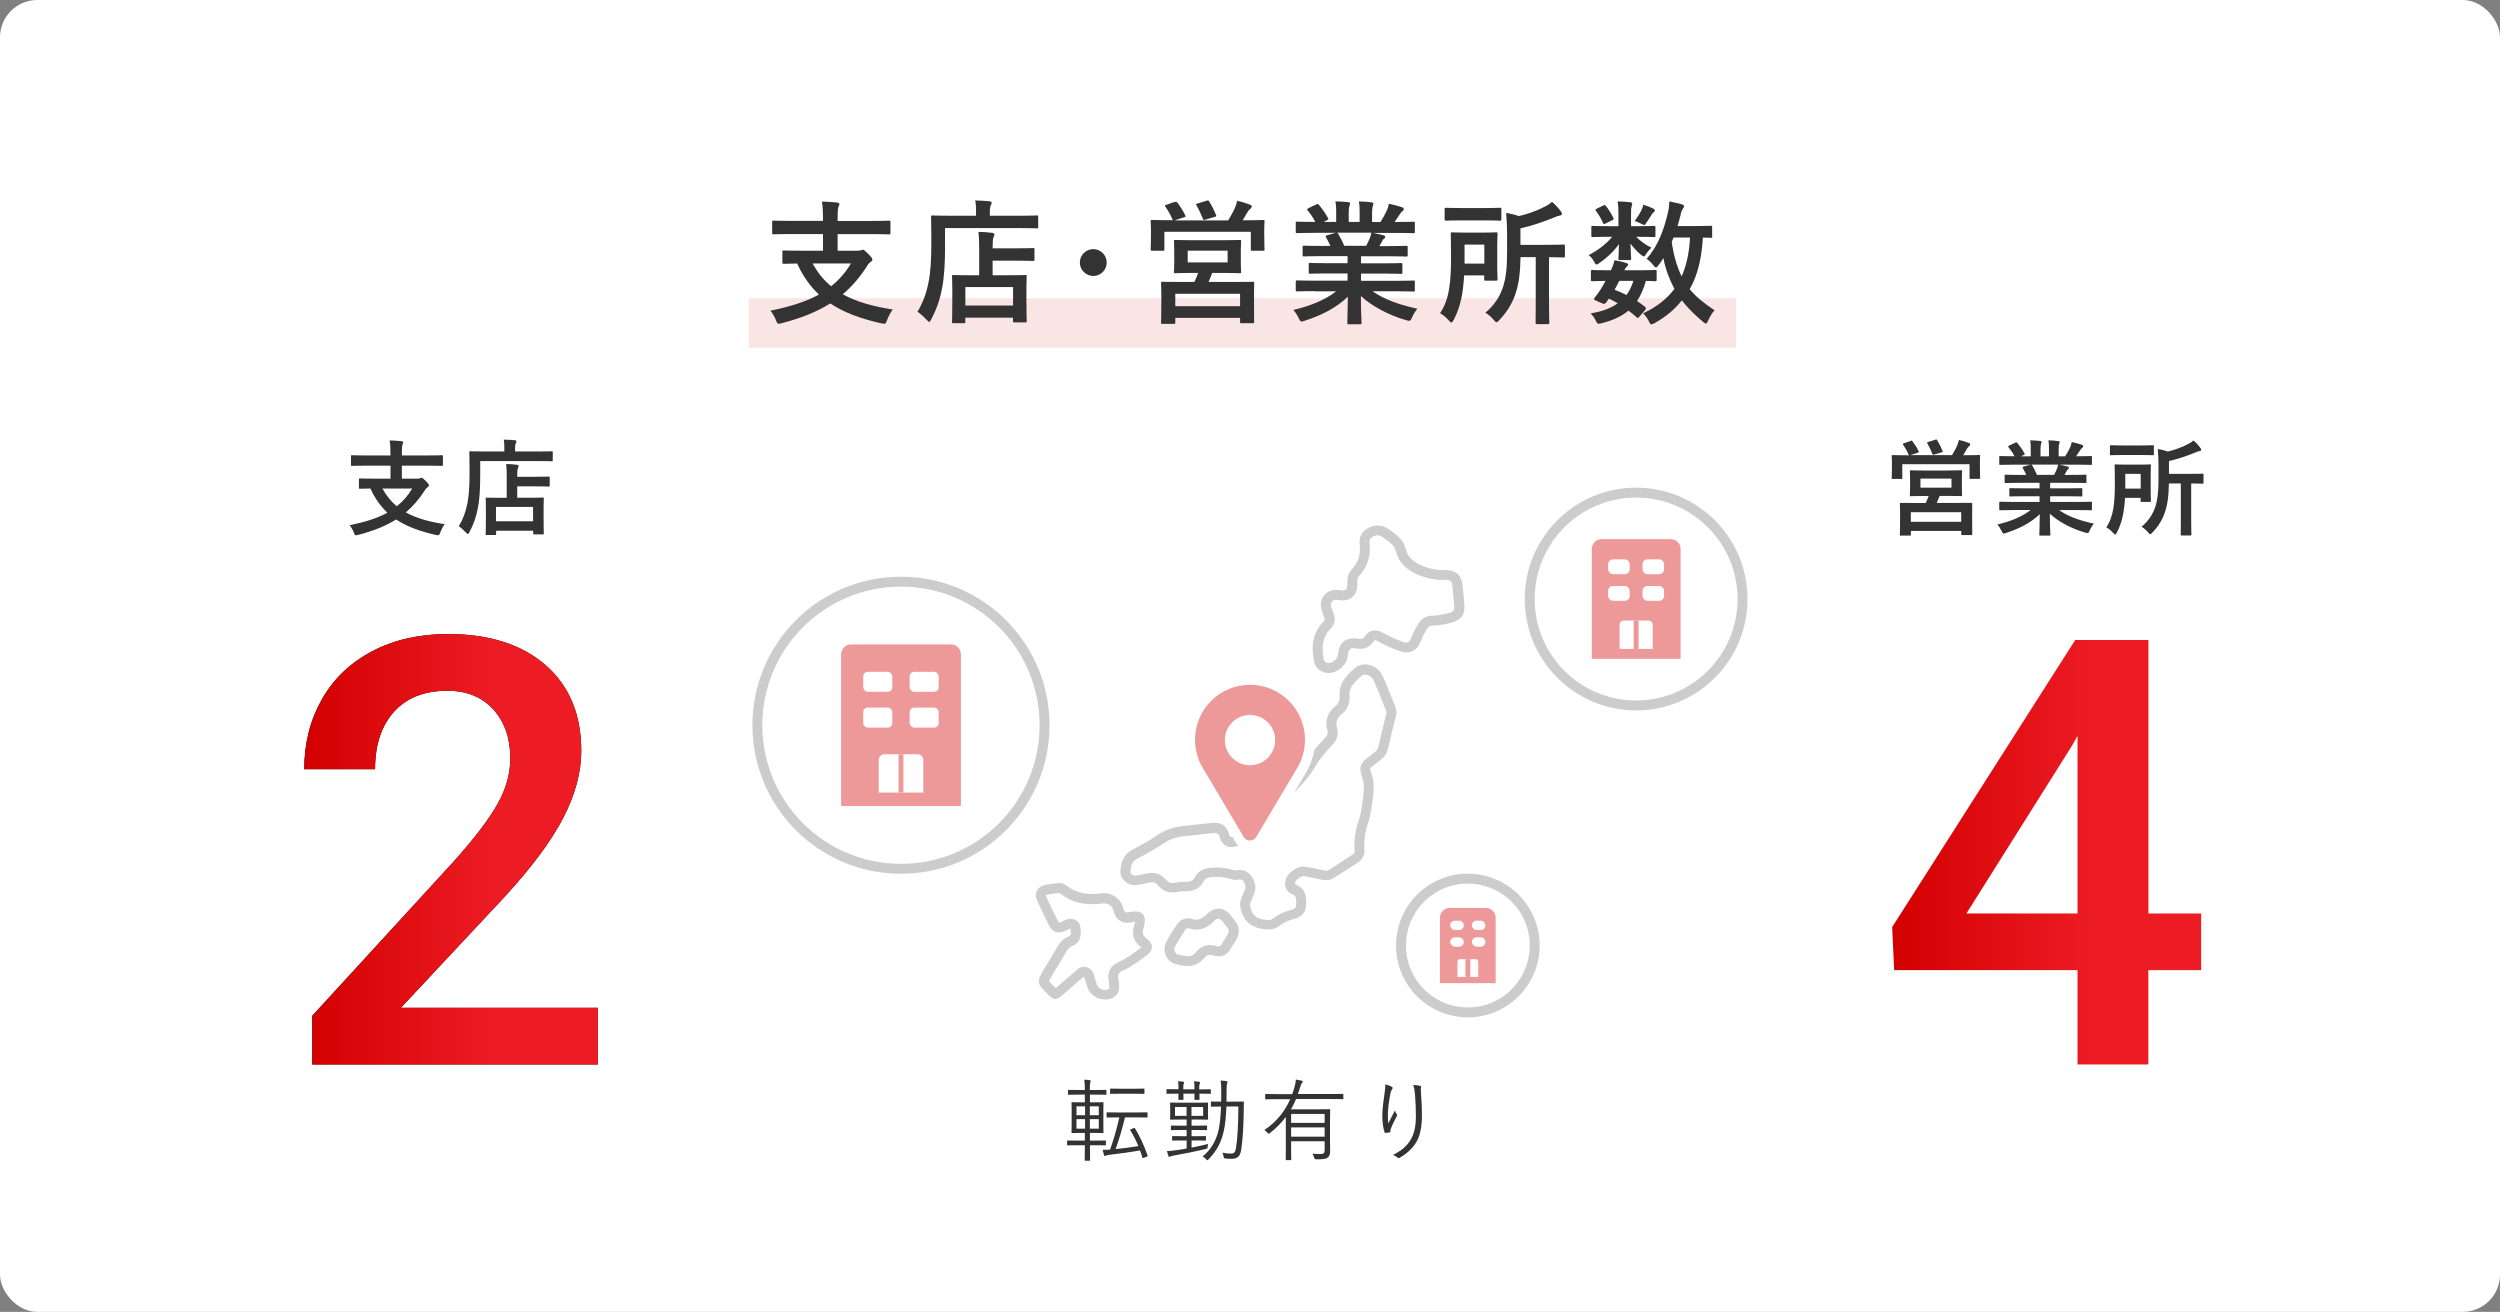 <?xml version="1.0" encoding="UTF-8"?>
<svg id="_レイヤー_2" data-name="レイヤー_2" xmlns="http://www.w3.org/2000/svg" xmlns:xlink="http://www.w3.org/1999/xlink" viewBox="0 0 335 175.79">
  <rect x="0" y="0" width="335" height="175.79" fill="#808080" stroke="none"/>
  <defs>
    <style>
      .cls-1 {
        fill: #ed9999;
      }

      .cls-2 {
        stroke: #fae5e5;
        stroke-miterlimit: 10;
        stroke-width: 6.63px;
      }

      .cls-2, .cls-3, .cls-4 {
        fill: none;
      }

      .cls-5 {
        fill: #ccc;
      }

      .cls-6 {
        fill: url(#_新規グラデーションスウォッチ_1);
      }

      .cls-7 {
        fill: url(#_新規グラデーションスウォッチ_1-2);
      }

      .cls-8 {
        fill: #fff;
      }

      .cls-3 {
        stroke: #ccc;
        stroke-linecap: round;
        stroke-width: 1.33px;
      }

      .cls-3, .cls-4 {
        stroke-linejoin: round;
      }

      .cls-4 {
        stroke: #ed9999;
        stroke-width: .66px;
      }

      .cls-9 {
        fill: #333;
      }
    </style>
    <linearGradient id="_新規グラデーションスウォッチ_1" data-name="新規グラデーションスウォッチ 1" x1="40.76" y1="113.8" x2="80.09" y2="113.8" gradientUnits="userSpaceOnUse">
      <stop offset="0" stop-color="#d20000"/>
      <stop offset=".65" stop-color="#ed1c24"/>
    </linearGradient>
    <linearGradient id="_新規グラデーションスウォッチ_1-2" data-name="新規グラデーションスウォッチ 1" x1="253.55" y1="114.2" x2="294.95" y2="114.2" xlink:href="#_新規グラデーションスウォッチ_1"/>
  </defs>
  <g id="contents">
    <g>
      <rect class="cls-8" width="335" height="175.79" rx="5" ry="5"/>
      <g>
        <path class="cls-9" d="M48.96,62.4c-1.26,0-1.69.03-1.78.03-.14,0-.15-.01-.15-.15v-1.11c0-.15.01-.17.15-.17.08,0,.52.03,1.78.03h3.36v-.22c0-.8-.01-1.15-.11-1.79.5.01,1.11.04,1.6.1.13.01.22.08.22.15,0,.11-.06.2-.1.29-.04.14-.08.38-.08,1.11v.36h3.57c1.26,0,1.69-.03,1.78-.03.14,0,.15.01.15.17v1.11c0,.14-.01.15-.15.15-.08,0-.52-.03-1.78-.03h-3.57v1.74h2.05c.21,0,.34-.03.41-.06.06-.03.13-.06.18-.06.1,0,.21.08.56.43.32.31.43.48.43.6,0,.11-.07.15-.2.25-.13.1-.21.17-.34.38-.76,1.19-1.6,2.17-2.56,2.98,1.4.78,3.11,1.26,5.21,1.58-.22.29-.45.73-.6,1.12-.1.28-.14.36-.29.36-.07,0-.17-.01-.31-.04-2.16-.49-3.89-1.13-5.31-2.07-1.4.88-3.07,1.54-5.07,2.06-.14.04-.24.06-.31.06-.14,0-.18-.1-.28-.36-.15-.39-.38-.76-.57-.99,2.06-.42,3.71-.94,5.06-1.68-.92-.87-1.68-1.92-2.27-3.24-.95.01-1.32.03-1.39.03-.14,0-.15-.01-.15-.15v-1.08c0-.14.01-.15.15-.15.08,0,.55.03,1.91.03h2.17v-1.74h-3.36ZM51.24,65.46c.53.98,1.18,1.75,1.93,2.38.81-.64,1.5-1.43,2.07-2.38h-4.01Z"/>
        <path class="cls-9" d="M64.35,63.55c0,1.89-.08,3.31-.31,4.51-.22,1.18-.57,2.18-1.12,3.22-.1.18-.15.28-.22.28-.06,0-.14-.08-.28-.22-.32-.35-.69-.67-.94-.83.55-.91.91-1.85,1.15-3.05.21-1.04.29-2.33.29-4.19,0-1.76-.03-2.56-.03-2.65,0-.14.01-.15.14-.15.08,0,.56.03,1.89.03h2.66v-.46c0-.42-.01-.79-.08-1.13.52.01,1.01.04,1.48.08.14.01.22.07.22.15,0,.1-.03.18-.08.27-.06.1-.1.29-.1.6v.49h3.03c1.33,0,1.78-.03,1.88-.03.13,0,.14.01.14.15v1.04c0,.14-.01.15-.14.15-.1,0-.55-.03-1.88-.03h-7.7v1.76ZM65.23,71.7c-.14,0-.15-.01-.15-.15,0-.08.03-.42.03-2.24v-1.02c0-1.01-.03-1.36-.03-1.46,0-.14.01-.15.15-.15.08,0,.55.03,1.86.03h.81v-2.83c0-.66-.01-1.21-.08-1.7.52.01.91.03,1.43.1.14.01.24.07.24.14,0,.14-.04.21-.08.31-.08.17-.1.55-.1,1.08v.08h2.34c1.32,0,1.78-.03,1.86-.03.14,0,.15.01.15.15v1.04c0,.14-.01.15-.15.15-.08,0-.55-.03-1.86-.03h-2.34v1.53h1.53c1.33,0,1.79-.03,1.88-.03.14,0,.15.01.15.15,0,.08-.03.45-.03,1.26v1.16c0,1.79.03,2.14.03,2.23,0,.13-.01.14-.15.14h-1.12c-.14,0-.15-.01-.15-.14v-.35h-4.97v.42c0,.14-.01.15-.15.15h-1.08ZM66.46,69.85h4.97v-1.92h-4.97v1.92Z"/>
      </g>
      <g>
        <path class="cls-9" d="M255.97,59.08c.18-.07.22-.04.31.06.34.45.62.9.81,1.32.07.13.07.14-.13.21l-.98.32h5.59c.28-.48.52-.88.71-1.34.07-.18.15-.41.22-.7.48.11.94.25,1.33.41.13.06.18.1.18.18,0,.11-.04.17-.13.24-.1.07-.21.18-.29.34-.2.32-.35.6-.53.88h.28c1.29,0,1.75-.03,1.85-.03.14,0,.15.01.15.15,0,.08-.03.35-.03.74v.62c0,1.23.03,1.46.03,1.54,0,.14-.01.15-.15.15h-1.12c-.14,0-.15-.01-.15-.15v-1.82h-9.01v1.81c0,.15-.01.17-.15.17h-1.12c-.14,0-.15-.01-.15-.17,0-.08.03-.31.03-1.54v-.5c0-.49-.03-.74-.03-.84,0-.14.01-.15.15-.15.1,0,.56.03,1.85.03h.32s-.04-.04-.07-.11c-.18-.45-.45-.91-.71-1.29-.08-.13-.07-.15.1-.21l.84-.29ZM260.97,63.04c1.26,0,1.71-.03,1.81-.03.13,0,.14.01.14.17,0,.07-.03.31-.03.95v1.23c0,.64.03.88.03.97,0,.14-.01.15-.14.15-.1,0-.55-.03-1.81-.03h-1.06c-.13.35-.27.66-.39.94h2.66c1.37,0,1.86-.01,1.96-.01.14,0,.14.01.14.15,0,.08-.01.42-.01,1.08v.9c0,1.65.01,1.96.01,2.05,0,.13,0,.14-.14.14h-1.18c-.14,0-.15-.01-.15-.14v-.42h-6.75v.48c0,.14-.01.15-.14.15h-1.19c-.14,0-.15-.01-.15-.15,0-.08.03-.39.03-2.07v-.76c0-.83-.03-1.16-.03-1.25,0-.14.01-.15.15-.15.1,0,.59.01,1.96.01h1.36c.14-.29.28-.62.39-.94h-.57c-1.27,0-1.72.03-1.81.03-.13,0-.14-.01-.14-.15,0-.1.03-.32.03-.97v-1.23c0-.64-.03-.88-.03-.95,0-.15.01-.17.14-.17.08,0,.53.03,1.81.03h3.11ZM256.05,69.92h6.75v-1.29h-6.75v1.29ZM257.34,65.35h4.16v-1.22h-4.16v1.22ZM259.32,58.92c.17-.06.21-.03.28.1.24.38.5.91.7,1.4.06.11.04.14-.15.2l-.94.28c-.21.06-.22.04-.28-.11-.2-.46-.41-.94-.66-1.37-.08-.14-.04-.15.13-.21l.92-.28Z"/>
        <path class="cls-9" d="M269.84,68.35c-1.26,0-1.68.03-1.77.03-.15,0-.17-.01-.17-.15v-.83c0-.15.01-.17.17-.17.08,0,.5.03,1.77.03h3.46v-.76h-1.98c-1.36,0-1.85.03-1.93.03-.14,0-.14-.01-.14-.15v-.8c0-.15,0-.17.14-.17.08,0,.57.03,1.93.03h1.98v-.74h-2.63c-1.34,0-1.79.03-1.88.03-.15,0-.17-.01-.17-.14v-.83c0-.14.01-.15.17-.15.08,0,.53.03,1.88.03h.85c-.15-.34-.29-.62-.45-.88-.07-.13-.08-.18.1-.24l.91-.25h-2.24c-1.26,0-1.68.03-1.77.03-.15,0-.17-.01-.17-.15v-.87c0-.15.01-.17.17-.17.08,0,.5.03,1.77.03h.1c-.22-.45-.48-.8-.8-1.2-.08-.1-.06-.15.11-.24l.81-.38c.14-.07.18-.06.27.06.34.41.69.88.94,1.36.07.13.07.14-.11.24l-.34.17h1.3v-.92c0-.49,0-.83-.08-1.22.43.01.98.04,1.36.08.11.01.17.06.17.13,0,.08-.03.15-.06.24-.04.1-.08.31-.08.77v.92h1.13v-.91c0-.5,0-.84-.08-1.23.42.01.97.04,1.34.1.13.01.18.06.18.13s-.03.15-.06.22c-.04.1-.08.31-.08.77v.92h.87c.25-.39.45-.74.64-1.15.1-.21.18-.42.24-.76.49.1.98.24,1.36.36.13.04.18.11.18.18,0,.11-.06.17-.14.24-.1.08-.17.17-.24.27-.18.29-.38.58-.57.85h.2c1.26,0,1.68-.03,1.77-.03.14,0,.15.01.15.17v.87c0,.14-.01.15-.15.15-.08,0-.5-.03-1.77-.03h-2.45c.36.07.69.14,1.11.25.11.03.18.08.18.17,0,.1-.07.17-.15.21-.07.04-.14.2-.2.29l-.25.45h.91c1.34,0,1.79-.03,1.88-.03.14,0,.15.01.15.15v.83c0,.13-.01.14-.15.14-.08,0-.53-.03-1.88-.03h-2.83v.74h2.23c1.37,0,1.85-.03,1.93-.03.14,0,.15.01.15.17v.8c0,.14-.01.15-.15.15-.08,0-.56-.03-1.93-.03h-2.23v.76h3.68c1.26,0,1.68-.03,1.77-.03.14,0,.15.01.15.17v.83c0,.14-.01.15-.15.15-.08,0-.5-.03-1.77-.03h-2.49c1.18.83,2.65,1.37,4.66,1.82-.18.22-.38.52-.55.9-.11.27-.17.36-.31.36-.07,0-.17-.03-.32-.07-1.89-.55-3.56-1.47-4.71-2.51,0,1.67.07,2.54.07,2.77,0,.14-.01.15-.15.15h-1.19c-.13,0-.14-.01-.14-.15,0-.24.04-1.05.06-2.72-1.18,1.12-2.63,1.9-4.5,2.51-.15.06-.25.08-.32.08-.13,0-.18-.1-.31-.36-.18-.36-.38-.66-.56-.84,1.86-.46,3.29-1.04,4.47-1.95h-2.27ZM275.25,63.63c.13-.24.24-.48.38-.81.07-.15.1-.29.15-.56h-3.57s.07.06.11.11c.21.35.43.77.63,1.26h2.3Z"/>
        <path class="cls-9" d="M284.75,66.72c-.1,1.86-.39,3.29-1.08,4.62-.1.18-.15.28-.24.28-.07,0-.15-.08-.28-.22-.28-.32-.62-.59-.91-.74,1.01-1.46,1.15-3.4,1.15-5.94,0-1.53-.03-2.26-.03-2.34,0-.14.01-.15.15-.15.1,0,.41.03,1.41.03h1.75c.99,0,1.33-.03,1.4-.03.14,0,.15.01.15.15,0,.08-.03.46-.03,1.3v2.14c0,.85.03,1.19.03,1.27,0,.15-.01.17-.15.17h-1.08c-.14,0-.15-.01-.15-.17v-.38h-2.1ZM286.85,59.69c1.16,0,1.54-.03,1.62-.03.14,0,.15.01.15.15v1.02c0,.15-.01.17-.15.17-.08,0-.46-.03-1.62-.03h-2.35c-1.15,0-1.54.03-1.62.03-.14,0-.15-.01-.15-.17v-1.02c0-.14.01-.15.15-.15.08,0,.48.03,1.62.03h2.35ZM284.79,63.5v1.97h2.06v-1.97h-2.06ZM290.63,64.81c-.03,1.6-.15,2.66-.49,3.71-.35,1.09-.92,2.02-1.72,2.84-.14.15-.21.22-.29.22-.07,0-.14-.07-.28-.24-.25-.29-.56-.56-.88-.76.9-.74,1.54-1.68,1.88-2.79.24-.8.39-1.71.39-3.63v-1.71c0-.84-.03-1.53-.1-2.28.49.08.91.18,1.33.34.85-.2,1.93-.57,2.72-1,.32-.15.5-.29.74-.49.32.27.66.63.92,1,.08.1.11.17.11.28,0,.08-.1.14-.22.15-.15.01-.29.07-.53.17-1.19.49-2.4.9-3.57,1.16v1.72h2.56c1.37,0,1.83-.03,1.92-.03.14,0,.15.01.15.15v1.04c0,.14-.01.15-.15.15-.08,0-.48-.01-1.5-.03v5.08c0,1.12.03,1.67.03,1.75,0,.13-.01.14-.14.14h-1.15c-.13,0-.14-.01-.14-.14,0-.1.01-.63.01-1.75v-5.08h-1.6Z"/>
      </g>
      <g>
        <path d="M80.09,142.64h-38.24v-6.53l18.95-20.67c2.73-3.05,4.68-5.6,5.84-7.65s1.74-4.1,1.74-6.16c0-2.71-.76-4.9-2.28-6.57-1.52-1.67-3.58-2.5-6.15-2.5-3.07,0-5.46.94-7.15,2.81-1.69,1.88-2.54,4.44-2.54,7.7h-9.49c0-3.46.79-6.58,2.36-9.35,1.57-2.77,3.83-4.92,6.76-6.46s6.31-2.3,10.14-2.3c5.52,0,9.88,1.39,13.07,4.16,3.19,2.78,4.79,6.61,4.79,11.51,0,2.84-.8,5.82-2.4,8.93-1.6,3.11-4.23,6.65-7.87,10.61l-13.91,14.88h26.41v7.6Z"/>
        <path class="cls-6" d="M80.09,142.64h-38.24v-6.53l18.95-20.67c2.73-3.05,4.68-5.6,5.84-7.65s1.74-4.1,1.74-6.16c0-2.71-.76-4.9-2.28-6.57-1.52-1.67-3.58-2.5-6.15-2.5-3.07,0-5.46.94-7.15,2.81-1.69,1.88-2.54,4.44-2.54,7.7h-9.49c0-3.46.79-6.58,2.36-9.35,1.57-2.77,3.83-4.92,6.76-6.46s6.31-2.3,10.14-2.3c5.52,0,9.88,1.39,13.07,4.16,3.19,2.78,4.79,6.61,4.79,11.51,0,2.84-.8,5.82-2.4,8.93-1.6,3.11-4.23,6.65-7.87,10.61l-13.91,14.88h26.41v7.6Z"/>
      </g>
      <path class="cls-7" d="M287.88,122.4h7.07v7.6h-7.07v12.64h-9.49v-12.64h-24.57l-.27-5.77,24.53-38.47h9.81v36.64ZM263.51,122.4h14.88v-23.79l-.7,1.25-14.18,22.53Z"/>
      <g>
        <line class="cls-2" x1="100.34" y1="43.28" x2="232.65" y2="43.28"/>
        <g>
          <path class="cls-9" d="M105.96,31.36c-1.62,0-2.18.04-2.29.04-.18,0-.2-.02-.2-.2v-1.42c0-.2.02-.22.2-.22.11,0,.67.04,2.29.04h4.32v-.29c0-1.03-.02-1.48-.14-2.3.65.02,1.42.05,2.05.13.16.02.29.11.29.2,0,.14-.07.25-.13.38-.05.18-.11.49-.11,1.42v.47h4.59c1.62,0,2.18-.04,2.29-.04.18,0,.2.02.2.22v1.42c0,.18-.02.2-.2.2-.11,0-.67-.04-2.29-.04h-4.59v2.23h2.63c.27,0,.43-.04.52-.07.07-.04.16-.07.23-.07.13,0,.27.11.72.56.41.4.56.61.56.77,0,.14-.09.2-.25.32s-.27.22-.43.49c-.97,1.53-2.05,2.79-3.29,3.83,1.8,1.01,4,1.62,6.7,2.04-.29.38-.58.94-.77,1.44-.13.36-.18.47-.38.47-.09,0-.22-.02-.4-.05-2.77-.63-5.01-1.46-6.82-2.67-1.8,1.13-3.94,1.98-6.52,2.65-.18.05-.31.07-.4.07-.18,0-.23-.13-.36-.47-.2-.5-.49-.97-.74-1.28,2.65-.54,4.77-1.21,6.5-2.16-1.19-1.12-2.16-2.47-2.92-4.16-1.22.02-1.69.04-1.78.04-.18,0-.2-.02-.2-.2v-1.39c0-.18.02-.2.2-.2.11,0,.7.04,2.45.04h2.79v-2.23h-4.32ZM108.89,35.3c.68,1.26,1.51,2.25,2.48,3.06,1.04-.83,1.93-1.84,2.66-3.06h-5.15Z"/>
          <path class="cls-9" d="M126.64,32.83c0,2.43-.11,4.25-.4,5.8-.29,1.51-.74,2.81-1.44,4.14-.13.23-.2.36-.29.36-.07,0-.18-.11-.36-.29-.41-.45-.88-.86-1.21-1.06.7-1.17,1.17-2.38,1.48-3.93.27-1.33.38-2.99.38-5.38,0-2.27-.04-3.29-.04-3.4,0-.18.02-.2.18-.2.11,0,.72.04,2.43.04h3.42v-.59c0-.54-.02-1.01-.11-1.46.67.02,1.3.05,1.91.11.18.02.29.09.29.2,0,.13-.04.23-.11.34-.07.13-.13.38-.13.77v.63h3.89c1.71,0,2.29-.04,2.41-.04.16,0,.18.02.18.2v1.33c0,.18-.02.2-.18.2-.13,0-.7-.04-2.41-.04h-9.9v2.27ZM127.77,43.31c-.18,0-.2-.02-.2-.2,0-.11.04-.54.04-2.88v-1.31c0-1.3-.04-1.75-.04-1.87,0-.18.02-.2.2-.2.11,0,.7.04,2.4.04h1.04v-3.64c0-.85-.02-1.55-.11-2.18.67.02,1.17.04,1.84.13.18.02.31.09.31.18,0,.18-.05.27-.11.4-.11.22-.13.7-.13,1.39v.11h3.01c1.69,0,2.29-.04,2.4-.04.18,0,.2.02.2.2v1.33c0,.18-.02.2-.2.2-.11,0-.7-.04-2.4-.04h-3.01v1.96h1.96c1.71,0,2.3-.04,2.41-.04.18,0,.2.02.2.2,0,.11-.04.58-.04,1.62v1.49c0,2.3.04,2.75.04,2.86,0,.16-.02.18-.2.18h-1.44c-.18,0-.2-.02-.2-.18v-.45h-6.39v.54c0,.18-.02.2-.2.2h-1.39ZM129.36,40.94h6.39v-2.47h-6.39v2.47Z"/>
          <path class="cls-9" d="M148.3,35.18c0,.99-.81,1.8-1.8,1.8s-1.8-.81-1.8-1.8.81-1.8,1.8-1.8,1.8.81,1.8,1.8Z"/>
          <path class="cls-9" d="M157.38,27.09c.23-.09.29-.05.4.07.43.58.79,1.15,1.04,1.69.09.16.09.18-.16.27l-1.26.41h7.18c.36-.61.67-1.13.92-1.73.09-.23.2-.52.29-.9.61.14,1.21.32,1.71.52.16.07.23.13.23.23,0,.14-.05.22-.16.31-.13.09-.27.23-.38.43-.25.42-.45.77-.68,1.13h.36c1.66,0,2.25-.04,2.38-.04.18,0,.2.02.2.2,0,.11-.04.45-.04.95v.79c0,1.58.04,1.87.04,1.98,0,.18-.02.2-.2.2h-1.44c-.18,0-.2-.02-.2-.2v-2.34h-11.58v2.32c0,.2-.02.22-.2.22h-1.44c-.18,0-.2-.02-.2-.22,0-.11.04-.4.04-1.98v-.65c0-.63-.04-.95-.04-1.08,0-.18.02-.2.2-.2.13,0,.72.04,2.38.04h.41s-.05-.05-.09-.14c-.23-.58-.58-1.17-.92-1.66-.11-.16-.09-.2.13-.27l1.08-.38ZM163.81,32.19c1.62,0,2.2-.04,2.32-.04.16,0,.18.02.18.22,0,.09-.04.4-.04,1.22v1.58c0,.83.04,1.13.04,1.24,0,.18-.02.2-.18.2-.13,0-.7-.04-2.32-.04h-1.37c-.16.45-.34.85-.5,1.21h3.42c1.76,0,2.39-.02,2.52-.02.18,0,.18.02.18.2,0,.11-.02.54-.02,1.39v1.15c0,2.12.02,2.52.02,2.63,0,.16,0,.18-.18.18h-1.51c-.18,0-.2-.02-.2-.18v-.54h-8.68v.61c0,.18-.02.2-.18.2h-1.53c-.18,0-.2-.02-.2-.2,0-.11.04-.5.04-2.67v-.97c0-1.06-.04-1.5-.04-1.6,0-.18.02-.2.2-.2.13,0,.76.02,2.52.02h1.75c.18-.38.36-.79.5-1.21h-.74c-1.64,0-2.21.04-2.32.04-.16,0-.18-.02-.18-.2,0-.13.04-.41.04-1.24v-1.58c0-.83-.04-1.13-.04-1.22,0-.2.02-.22.18-.22.11,0,.68.04,2.32.04h4ZM157.49,41.03h8.68v-1.66h-8.68v1.66ZM159.15,35.16h5.35v-1.57h-5.35v1.57ZM161.69,26.89c.22-.07.27-.04.36.13.31.49.65,1.17.9,1.8.07.14.05.18-.2.25l-1.21.36c-.27.07-.29.05-.36-.14-.25-.59-.52-1.21-.85-1.76-.11-.18-.05-.2.16-.27l1.19-.36Z"/>
          <path class="cls-9" d="M176.12,39.01c-1.62,0-2.16.04-2.27.04-.2,0-.22-.02-.22-.2v-1.06c0-.2.02-.22.22-.22.11,0,.65.04,2.27.04h4.45v-.97h-2.54c-1.75,0-2.38.04-2.48.04-.18,0-.18-.02-.18-.2v-1.03c0-.2,0-.22.18-.22.11,0,.74.04,2.48.04h2.54v-.95h-3.39c-1.73,0-2.3.04-2.41.04-.2,0-.22-.02-.22-.18v-1.06c0-.18.02-.2.22-.2.11,0,.68.04,2.41.04h1.1c-.2-.43-.38-.79-.58-1.13-.09-.16-.11-.23.13-.31l1.17-.32h-2.88c-1.62,0-2.16.04-2.27.04-.2,0-.22-.02-.22-.2v-1.12c0-.2.02-.22.22-.22.11,0,.65.04,2.27.04h.13c-.29-.58-.61-1.03-1.03-1.55-.11-.13-.07-.2.14-.31l1.04-.49c.18-.09.23-.07.34.07.43.52.88,1.13,1.21,1.75.09.16.09.18-.14.31l-.43.22h1.67v-1.19c0-.63,0-1.06-.11-1.57.56.02,1.26.05,1.75.11.14.02.22.07.22.16,0,.11-.04.2-.07.31-.05.13-.11.4-.11.99v1.19h1.46v-1.17c0-.65,0-1.08-.11-1.58.54.02,1.24.05,1.73.13.16.02.23.07.23.16s-.04.2-.07.29c-.05.13-.11.4-.11.99v1.19h1.12c.32-.5.58-.95.83-1.48.13-.27.23-.54.31-.97.63.13,1.26.31,1.75.47.16.05.23.14.23.23,0,.14-.07.22-.18.31-.13.11-.22.22-.31.34-.23.38-.49.74-.74,1.1h.25c1.62,0,2.16-.04,2.27-.04.18,0,.2.02.2.22v1.12c0,.18-.02.2-.2.2-.11,0-.65-.04-2.27-.04h-3.15c.47.09.88.18,1.42.32.14.04.23.11.23.22,0,.13-.09.22-.2.27-.09.05-.18.25-.25.38l-.32.58h1.17c1.73,0,2.3-.04,2.41-.04.18,0,.2.02.2.2v1.06c0,.16-.02.18-.2.18-.11,0-.68-.04-2.41-.04h-3.64v.95h2.86c1.76,0,2.38-.04,2.48-.04.18,0,.2.02.2.22v1.03c0,.18-.02.2-.2.2-.11,0-.72-.04-2.48-.04h-2.86v.97h4.74c1.62,0,2.16-.04,2.27-.04.18,0,.2.02.2.22v1.06c0,.18-.02.2-.2.2-.11,0-.65-.04-2.27-.04h-3.2c1.51,1.06,3.4,1.76,6,2.34-.23.29-.49.67-.7,1.15-.14.34-.22.47-.4.47-.09,0-.22-.04-.41-.09-2.43-.7-4.57-1.89-6.05-3.22,0,2.14.09,3.26.09,3.57,0,.18-.02.2-.2.2h-1.53c-.16,0-.18-.02-.18-.2,0-.31.05-1.35.07-3.49-1.51,1.44-3.38,2.45-5.78,3.22-.2.07-.32.11-.41.11-.16,0-.23-.13-.4-.47-.23-.47-.49-.85-.72-1.08,2.4-.59,4.23-1.33,5.74-2.5h-2.92ZM183.07,32.94c.16-.31.31-.61.49-1.04.09-.2.13-.38.2-.72h-4.59c.05.02.09.07.14.14.27.45.56.99.81,1.62h2.95Z"/>
          <path class="cls-9" d="M196.19,36.92c-.13,2.4-.5,4.23-1.39,5.94-.13.23-.2.36-.31.36-.09,0-.2-.11-.36-.29-.36-.42-.79-.76-1.17-.96,1.3-1.87,1.48-4.38,1.48-7.63,0-1.96-.04-2.9-.04-3.01,0-.18.02-.2.2-.2.13,0,.52.04,1.82.04h2.25c1.28,0,1.71-.04,1.8-.04.18,0,.2.02.2.2,0,.11-.04.59-.04,1.67v2.75c0,1.1.04,1.53.04,1.64,0,.2-.02.22-.2.22h-1.39c-.18,0-.2-.02-.2-.22v-.49h-2.7ZM198.89,27.88c1.49,0,1.98-.04,2.09-.04.18,0,.2.02.2.2v1.31c0,.2-.02.22-.2.22-.11,0-.59-.04-2.09-.04h-3.02c-1.48,0-1.98.04-2.09.04-.18,0-.2-.02-.2-.22v-1.31c0-.18.02-.2.2-.2.11,0,.61.04,2.09.04h3.02ZM196.25,32.78v2.54h2.65v-2.54h-2.65ZM203.75,34.46c-.04,2.05-.2,3.42-.63,4.77-.45,1.41-1.19,2.59-2.21,3.66-.18.2-.27.29-.38.29-.09,0-.18-.09-.36-.31-.32-.38-.72-.72-1.13-.97,1.15-.95,1.98-2.16,2.41-3.58.31-1.03.5-2.2.5-4.66v-2.2c0-1.08-.04-1.96-.13-2.93.63.11,1.17.23,1.71.43,1.1-.25,2.48-.74,3.49-1.28.41-.2.65-.38.95-.63.41.34.85.81,1.19,1.28.11.13.14.22.14.36,0,.11-.13.18-.29.2-.2.02-.38.09-.68.22-1.53.63-3.08,1.15-4.59,1.49v2.21h3.29c1.76,0,2.36-.04,2.47-.04.18,0,.2.02.2.2v1.33c0,.18-.02.2-.2.2-.11,0-.61-.02-1.93-.04v6.54c0,1.44.04,2.14.04,2.25,0,.16-.02.18-.18.18h-1.48c-.16,0-.18-.02-.18-.18,0-.13.02-.81.02-2.25v-6.54h-2.05Z"/>
          <path class="cls-9" d="M219.38,30.31c1.58,0,2.12-.04,2.23-.04.2,0,.22.02.22.22v1.08c0,.18-.02.2-.22.2-.11,0-.65-.04-2.23-.04h-.13c.54.58,1.4,1.17,2.05,1.46-.23.2-.49.49-.81.99-.07.11-.13.18-.22.18s-.23-.09-.49-.31c-.31-.25-.86-.83-1.3-1.4.04,1.08.09,1.76.09,2,0,.18-.02.2-.2.2h-1.3c-.18,0-.2-.02-.2-.2,0-.23.05-.86.07-1.94-.7.99-1.6,1.82-2.57,2.5-.22.16-.36.23-.45.23-.11,0-.16-.11-.27-.31-.23-.43-.5-.74-.77-.95,1.19-.59,2.41-1.53,3.15-2.45h-.38c-1.58,0-2.12.04-2.23.04-.16,0-.18-.02-.18-.2v-1.08c0-.2.02-.22.18-.22.11,0,.65.04,2.23.04h1.22v-1.75c0-.58-.02-1.06-.11-1.57.65.02,1.12.04,1.73.11.16.02.23.13.23.2,0,.14-.07.25-.09.4-.07.22-.07.49-.07,1.08v1.53h.79ZM219.7,42.41c-.11.14-.18.2-.23.2s-.09-.04-.16-.09c-.36-.32-.72-.63-1.1-.9-.92.79-2.11,1.31-3.58,1.69-.52.13-.58.13-.83-.4-.14-.31-.4-.67-.67-.92,1.49-.23,2.72-.67,3.65-1.35-.38-.22-.77-.43-1.19-.63l-.27.4c-.22.29-.29.4-.68.22l-.76-.34c-.2-.09-.29-.14-.29-.22,0-.04.04-.09.09-.18.25-.31.49-.63.76-1.04.23-.34.47-.76.7-1.21-1.21.02-1.69.04-1.78.04-.16,0-.18-.02-.18-.2v-1.1c0-.18.04-.2.18-.2.09,0,.49.04,2.25.04h.25c.27-.58.4-.94.47-1.35.68.11,1.13.22,1.62.38.14.05.22.11.22.2,0,.11-.05.16-.16.25-.14.14-.22.23-.36.52h1.87c1.6,0,2.14-.04,2.25-.04.2,0,.22.02.22.2v1.1c0,.18-.04.2-.22.2-.09,0-.43-.02-1.22-.04-.31,1.06-.68,1.96-1.19,2.7.36.23.7.49,1.06.76.07.07.13.14.13.22s-.04.14-.11.23l-.74.86ZM214.84,27.54c.18-.09.23-.09.34.05.36.43.72,1.03,1.01,1.6.07.14.05.22-.13.31l-.92.45c-.2.11-.27.11-.34-.07-.25-.59-.58-1.12-.92-1.6-.13-.16-.13-.22.09-.32l.86-.42ZM216.98,37.64c-.22.45-.43.86-.63,1.19.56.2,1.1.45,1.6.7.4-.54.7-1.17.92-1.89h-1.89ZM219.95,28.17c.14-.29.2-.49.25-.74.58.18.94.32,1.33.52.13.07.22.14.22.22,0,.13-.04.16-.14.25-.09.07-.2.18-.29.34-.18.29-.43.7-.7,1.08-.13.22-.18.31-.29.31-.09,0-.23-.07-.47-.2-.27-.13-.56-.25-.81-.34.36-.49.67-.97.9-1.44ZM229.44,31.67c0,.18-.02.2-.2.2-.07,0-.38-.02-1.06-.04-.13,2.66-.7,5.11-1.76,6.91.81,1.01,1.85,1.85,3.33,2.84-.31.31-.61.83-.85,1.37-.13.27-.2.4-.31.4-.09,0-.2-.07-.38-.22-1.19-.99-2.12-1.94-2.84-2.88-.86,1.08-1.96,2.09-3.62,3.03-.22.11-.34.18-.45.18-.14,0-.22-.13-.36-.41-.22-.47-.47-.79-.77-1.06,1.87-.88,3.24-1.98,4.2-3.28-.65-1.22-1.21-2.68-1.48-4.14-.2.34-.41.67-.65.97-.16.2-.25.29-.34.29-.11,0-.22-.11-.38-.32-.29-.38-.58-.63-.88-.83,1.57-1.73,2.36-4.03,2.86-6.18.13-.52.18-1.04.2-1.51.5.11,1.24.25,1.64.38.23.07.32.14.32.27s-.09.23-.2.4c-.09.16-.18.34-.27.79-.11.47-.25.95-.4,1.46h2.32c1.51,0,2.02-.04,2.12-.04.18,0,.2.02.2.2v1.22ZM224.26,31.83l-.25.59c.25,1.76.7,3.33,1.33,4.61.59-1.31,1.01-2.99,1.12-5.2h-2.2Z"/>
        </g>
      </g>
      <g>
        <path class="cls-9" d="M148.28,146.6c0,.08-.01.1-.1.1-.07,0-.4-.02-1.45-.02h-.68v1.03h.44c.91,0,1.22-.02,1.28-.02.08,0,.1.01.1.1,0,.06-.02.35-.02,1.13v1.68c0,.78.02,1.07.02,1.13,0,.08-.01.1-.1.1-.06,0-.37-.02-1.28-.02h-.44v1.03h.59c1.06,0,1.39-.02,1.45-.02.08,0,.1.01.1.1v.46c0,.08-.01.1-.1.1-.06,0-.4-.02-1.45-.02h-.59c0,1.32.02,1.92.02,1.98,0,.08-.01.1-.1.1h-.52c-.08,0-.1-.01-.1-.1,0-.06.02-.66.02-1.98h-.83c-1.04,0-1.39.02-1.45.02-.08,0-.1-.01-.1-.1v-.46c0-.08.01-.1.1-.1.06,0,.41.02,1.45.02h.83v-1.03h-.41c-.91,0-1.22.02-1.28.02-.08,0-.1-.01-.1-.1,0-.07.02-.35.02-1.13v-1.68c0-.78-.02-1.07-.02-1.13,0-.08.01-.1.1-.1.06,0,.37.02,1.28.02h.41v-1.03h-.72c-1.03,0-1.38.02-1.44.02-.08,0-.1-.01-.1-.1v-.46c0-.08.01-.1.1-.1.06,0,.41.02,1.44.02h.72c0-.67-.02-1-.08-1.38.29.01.5.02.73.06.1.01.14.05.14.11,0,.05-.04.12-.06.19-.04.12-.07.37-.07,1.02h.68c1.06,0,1.38-.02,1.45-.02.08,0,.1.01.1.1v.46ZM145.4,148.25h-1.15v1.19h1.15v-1.19ZM145.4,149.96h-1.15v1.28h1.15v-1.28ZM147.24,148.25h-1.2v1.19h1.2v-1.19ZM147.24,149.96h-1.2v1.28h1.2v-1.28ZM151.9,151.17c.11-.05.13-.06.18.01.72,1.21,1.22,2.31,1.7,3.67.02.07.02.1-.1.14l-.41.16c-.13.05-.17.05-.19-.04-.1-.32-.2-.64-.32-.95-1.39.24-2.6.41-4.07.58-.34.04-.43.07-.49.11-.07.04-.1.06-.14.06-.06,0-.1-.04-.12-.12-.07-.23-.14-.49-.19-.72.36.01.67,0,1-.02.5-1.4.92-2.87,1.24-4.32h-.11c-1.07,0-1.43.02-1.49.02-.1,0-.11-.01-.11-.11v-.49c0-.08.01-.1.11-.1.06,0,.42.02,1.49.02h2.3c1.07,0,1.43-.02,1.49-.02.08,0,.1.01.1.1v.49c0,.1-.01.11-.1.11-.06,0-.42-.02-1.49-.02h-1.43c-.38,1.56-.77,2.9-1.26,4.25,1.04-.11,2.09-.24,3.05-.4-.29-.72-.65-1.42-1.07-2.11-.05-.08-.04-.11.11-.17l.32-.13ZM153.36,146.48c0,.08-.01.1-.1.1-.07,0-.38-.02-1.34-.02h-1.73c-.98,0-1.28.02-1.34.02-.08,0-.1-.01-.1-.1v-.5c0-.1.01-.11.1-.11.06,0,.36.02,1.34.02h1.73c.96,0,1.27-.02,1.34-.02.08,0,.1.01.1.11v.5Z"/>
        <path class="cls-9" d="M162.28,146.46c0,.1-.01.11-.1.11-.07,0-.42-.02-1.46-.02,0,.49.02.68.02.73,0,.08-.01.1-.1.1h-.49c-.08,0-.1-.01-.1-.1,0-.05.02-.24.02-.73h-1.5c0,.49.02.68.02.73,0,.08-.01.1-.1.1h-.49c-.08,0-.1-.01-.1-.1,0-.05.02-.24.02-.73-1.09,0-1.45.02-1.51.02-.08,0-.1-.01-.1-.11v-.42c0-.08.01-.1.1-.1.06,0,.42.02,1.51.02v-.13c0-.36,0-.64-.07-.94.29.01.46.02.7.06.07.01.12.05.12.11s-.02.1-.05.16c-.04.1-.06.26-.06.64v.11h1.5v-.1c0-.4,0-.68-.06-.98.28.01.49.04.68.07.08.01.13.04.13.1s-.02.1-.05.16c-.05.1-.07.29-.07.64v.12c1.04,0,1.39-.02,1.46-.02.08,0,.1.01.1.1v.42ZM159.66,153.78c.74-.14,1.52-.31,2.23-.49-.02.13-.06.25-.07.38-.01.24-.01.23-.25.29-1.39.34-2.82.62-4.27.88-.25.05-.36.08-.44.12-.06.02-.12.06-.17.06-.06,0-.1-.05-.13-.14-.06-.16-.12-.37-.18-.64.44-.01.7-.04,1.2-.11.41-.05.9-.13,1.43-.23v-1.08h-.52c-.96,0-1.26.02-1.32.02-.1,0-.11-.01-.11-.1v-.41c0-.08.01-.1.11-.1.06,0,.36.02,1.32.02h.52v-.83h-.61c-1.02,0-1.33.02-1.39.02-.1,0-.11-.01-.11-.1v-.42c0-.08.01-.1.11-.1.06,0,.37.02,1.39.02h.61v-.82h-.67c-1.04,0-1.39.02-1.45.02-.08,0-.1-.01-.1-.1,0-.07.02-.23.02-.74v-.62c0-.52-.02-.68-.02-.74,0-.08.01-.1.1-.1.06,0,.41.02,1.45.02h2c1.03,0,1.38-.02,1.44-.02.1,0,.11.01.11.1,0,.06-.02.23-.02.74v.62c0,.52.02.67.02.74,0,.08-.01.1-.11.1-.06,0-.41-.02-1.44-.02h-.67v.82h.59c1.01,0,1.33-.02,1.39-.02.08,0,.1.01.1.1v.42c0,.08-.01.1-.1.1-.06,0-.38-.02-1.39-.02h-.59v.83h.5c.96,0,1.27-.02,1.33-.02.08,0,.1.01.1.1v.41c0,.08-.01.1-.1.1-.06,0-.37-.02-1.33-.02h-.5v.96ZM159,148.34h-1.55v1.19h1.55v-1.19ZM161.22,148.34h-1.56v1.19h1.56v-1.19ZM165.26,147.62c.94,0,1.24-.02,1.31-.02.08,0,.11.02.11.11-.02.37-.02.72-.02,1.08-.02,1.81-.11,3.8-.34,5.28-.13.9-.55,1.21-1.28,1.21-.32,0-.58-.01-.84-.04q-.2-.01-.24-.26c-.02-.18-.07-.36-.16-.52.36.07.76.12,1.16.12s.58-.16.68-.84c.2-1.3.3-3.37.3-5.47h-1.6c-.05,1.17-.14,2.36-.34,3.23-.34,1.51-.89,2.66-2.06,3.85-.07.08-.11.12-.16.12-.04,0-.08-.04-.16-.13-.14-.17-.3-.29-.47-.37,1.21-.97,1.86-2.27,2.16-3.62.17-.82.26-1.91.31-3.07-.91,0-1.2.02-1.26.02-.08,0-.1-.01-.1-.1v-.5c0-.08.01-.1.1-.1.06,0,.36.02,1.28.02.01-.46.01-.91.01-1.35,0-.74-.02-1.03-.08-1.48.28.01.54.04.79.08.08.01.13.06.13.11,0,.07-.02.14-.06.24-.05.12-.07.48-.07,1.12,0,.41,0,.84-.01,1.28h.89Z"/>
        <path class="cls-9" d="M180.02,147.19c0,.08-.01.1-.08.1s-.44-.02-1.57-.02h-4.7c-.2.48-.42.94-.68,1.38h3.51c1.09,0,1.57-.02,1.64-.02.08,0,.1.01.1.1,0,.06-.02.53-.02,1.56v2.39c0,.7.02,1.32.02,1.56,0,.38-.08.68-.29.85-.23.19-.56.26-1.56.26q-.23,0-.29-.24c-.06-.2-.13-.36-.24-.52.4.04.68.05,1.1.05.37,0,.54-.13.54-.49v-1.22h-4.49v1c0,1.04.02,1.37.02,1.43,0,.08-.01.1-.1.1h-.54c-.1,0-.11-.01-.11-.1,0-.06.02-.38.02-1.43v-4.26c-.58.77-1.26,1.49-2.12,2.15-.08.06-.13.1-.17.1-.05,0-.1-.04-.17-.13-.13-.16-.26-.28-.42-.36,1.76-1.18,2.82-2.66,3.47-4.14h-1.69c-1.13,0-1.5.02-1.57.02-.08,0-.1-.01-.1-.1v-.52c0-.08.01-.1.1-.1.07,0,.44.02,1.57.02h1.96c.11-.31.22-.62.3-.94.1-.35.18-.73.18-1.01.29.04.56.1.76.14.11.04.17.07.17.14,0,.06-.06.12-.11.18-.07.1-.16.3-.2.46-.11.35-.22.7-.34,1.02h4.44c1.13,0,1.5-.02,1.57-.02s.08.01.08.1v.52ZM177.5,149.27h-4.49v1.19h4.49v-1.19ZM177.5,151.07h-4.49v1.24h4.49v-1.24Z"/>
        <path class="cls-9" d="M186.45,145.6c.11.06.16.11.16.18,0,.06-.02.12-.05.16-.1.13-.17.25-.22.47-.23,1.12-.34,2.11-.36,2.76-.01.46-.01.95.05,1.36.25-.5.61-1.19.89-1.73.07.23.16.37.24.49.08.13.06.2-.01.32-.31.55-.59,1.14-.76,1.58-.07.19-.08.28-.08.38.01.11-.01.14-.08.17-.11.02-.37.06-.58.08-.06,0-.1-.05-.12-.12-.18-.49-.3-1.32-.3-2.24,0-.73.13-1.85.28-2.82.07-.5.13-.89.11-1.33.34.07.64.18.84.29ZM190.24,145.48c.18.04.2.12.18.24-.04.13-.04.34-.02.56.1,1.33.14,2.33.14,3.18,0,1.72-.3,3.01-.98,3.93-.48.66-1.12,1.25-1.98,1.74-.12.07-.2.07-.31-.02-.16-.13-.4-.28-.61-.34.97-.52,1.57-.95,2.09-1.64.67-.9.98-1.92.98-3.63,0-.83-.05-1.97-.12-2.85-.05-.58-.12-.89-.24-1.26.34.01.66.04.88.1Z"/>
      </g>
      <g>
        <g>
          <g>
            <path class="cls-5" d="M182.81,90.38c.48,0,1.04.33,1.22.72.46,1,.88,2.06,1.28,3.08.15.39.31.78.47,1.17.01.03.03.08,0,.24l-.25,1c-.29,1.18-.59,2.41-.87,3.63-.06.25-.26.43-.75.81l-.24.19c-.18.14-.32.24-.43.33-.94.69-1.13,1.27-.78,2.38.04.13.09.29.15.5.27,1,.11,2.07-.07,3.2-.04.26-.08.51-.11.77-.08.56-.17.99-.3,1.36-.52,1.46-.72,2.86-.61,4.27,0,.11.02.3-.33.53-1.04.68-2.08,1.35-3.12,2.01-.16.1-.27.11-.36.11-.06,0-.12,0-.18-.02-.59-.13-1.19-.25-1.79-.37l-.73-.14c-.11-.02-.22-.03-.34-.03-1.02,0-2.4,1.02-2.48,2.16-.02.27,0,1.19,1.08,1.6.31.16.49.34.41,1.5-.01.18-.03.38-.74.56-.82.2-1.57.56-2.22,1.06-.24.19-.48.29-.66.29-.03,0-.06,0-.08,0-.06,0-.11-.02-.17-.02-1.41-.06-2.11-.65-2.31-1.97-.03-.17.09-.44.23-.76.08-.19.16-.37.23-.56.01-.03.03-.06.04-.09.12-.27.36-.84.13-1.56-.36-1.16-1.04-1.75-2.01-1.75-.19,0-.37.02-.57.07-.08,0-.26-.06-.4-.1-.7-.2-1.41-.31-2.12-.31-.36,0-.72.03-1.08.08-.86.13-1.48.54-1.84,1.23-.18.35-.44.59-1.08.61h-.12c-.4.01-.85.02-1.32.12-.15.03-.29.05-.42.05-.4,0-.7-.15-1-.5-.48-.57-1.11-.87-1.83-.87-.24,0-.48.03-.75.1-.41.1-.86.19-1.39.27-.04,0-.08,0-.12,0-.19,0-.36-.07-.47-.2-.1-.11-.14-.24-.13-.39.08-1.05.4-1.41.88-1.66,1.31-.67,2.55-1.39,3.7-2.15.79-.52,1.7-.81,2.96-.92.57-.05,1.14-.12,1.71-.18.68-.08,1.33-.16,1.98-.21.04,0,.08,0,.12,0,.28,0,.46.03.6.54.32,1.21,1.21,1.35,1.57,1.35.22,0,.44-.04.69-.13l.06-.02c2.03-.71,2.6-1.34,2.01-3.67-.2-.8.04-1.35,1.02-2.25.05-.05.13-.1.22-.1.04,0,.08,0,.12.03.49.21.98.31,1.45.31,1.32,0,2.23-.81,2.8-1.42l.36-.38c.87-.92,1.77-1.88,2.47-3.09.54-.94,1.26-1.86,2.35-2.99.8-.83.78-1.67.62-2.22-.22-.8-.04-1.35.62-1.88.76-.62,1.13-1.5,1.05-2.49-.08-1.02.48-1.69,1.69-2.72.03-.03.13-.06.28-.06M182.81,89.05c-.43,0-.83.12-1.14.38-1.17.99-2.3,2.07-2.16,3.84.04.54-.13,1-.57,1.36-1.06.86-1.43,1.94-1.06,3.27.11.38-.03.66-.3.95-.96,1-1.86,2.06-2.54,3.25-.71,1.24-1.69,2.21-2.65,3.23-.57.62-1.14,1-1.83,1-.29,0-.6-.07-.94-.21-.21-.09-.43-.13-.64-.13-.41,0-.8.16-1.12.45-1.03.94-1.81,1.97-1.41,3.55.4,1.56.31,1.57-1.22,2.11-.1.04-.18.05-.25.05-.16,0-.23-.11-.29-.36-.26-1-.9-1.53-1.88-1.53-.07,0-.15,0-.22,0-1.24.09-2.47.28-3.71.39-1.28.11-2.47.41-3.57,1.13-1.15.76-2.35,1.45-3.57,2.08-1.15.59-1.51,1.59-1.6,2.73-.09,1.13.83,2.02,1.93,2.02.11,0,.22,0,.33-.03.5-.08,1.01-.17,1.5-.3.15-.04.29-.06.43-.06.3,0,.57.11.82.4.55.65,1.22.97,2.01.97.22,0,.45-.03.69-.08.39-.08.8-.08,1.2-.09,1-.02,1.76-.42,2.23-1.32.18-.35.47-.48.86-.53.3-.04.6-.07.89-.07.59,0,1.17.09,1.75.25.26.08.53.16.79.16.09,0,.17,0,.26-.03.11-.03.21-.04.29-.04.46,0,.61.36.75.81.1.33-.06.56-.16.82-.23.64-.63,1.24-.52,1.97.3,1.93,1.51,3,3.57,3.09.1.02.21.03.31.03.5,0,1-.21,1.46-.56.52-.39,1.1-.67,1.74-.82.94-.23,1.67-.72,1.74-1.76.08-1.11.03-2.21-1.18-2.8-.12-.06-.32-.07-.3-.29.03-.37.74-.93,1.16-.93.03,0,.05,0,.08,0,.83.17,1.66.32,2.48.5.16.04.32.05.47.05.38,0,.73-.11,1.06-.32,1.05-.66,2.1-1.34,3.14-2.02.62-.41.98-1.01.92-1.75-.1-1.29.1-2.51.53-3.72.18-.52.29-1.07.37-1.62.2-1.49.56-2.97.15-4.49-.37-1.37-.51-.92.61-1.82.6-.48,1.27-.9,1.46-1.75.35-1.54.73-3.07,1.11-4.6.09-.36.08-.71-.06-1.05-.58-1.44-1.12-2.9-1.77-4.31-.42-.91-1.48-1.49-2.43-1.49h0Z"/>
            <path class="cls-5" d="M184.59,71.73c.2,0,.43.08.68.25,1,.68,1.63,1.14,1.82,2.01.18.8.74,1.92,2.38,2.77,1.22.63,2.55.95,3.95.95h.15s.06,0,.06,0c.75,0,.94.12,1.01.99.04.55.1,1.1.15,1.64l.07.71c.07.74-.06.92-.79,1.11-.64.16-1.4.33-2.13.34-.57,0-1.36.21-1.91,1.12-.35.58-.66,1.2-.95,1.92-.23.57-.52.57-.64.57-.13,0-.28-.03-.44-.09-1.05-.38-1.95-.79-2.76-1.26-.33-.19-.64-.28-.96-.28-.41,0-.99.15-1.45.86-.12.19-.24.28-.55.28-.1,0-.21-.01-.33-.03-.23-.04-.43-.06-.61-.06-.71,0-1.92.29-2.06,2.26-.03.47-.71,1.07-1.27,1.07h0c-.25-.02-.55-.14-.63-.54-.35-1.83-.07-3.09.92-4.08.54-.54.69-1.25.41-1.96-.12-.31-.23-.63-.34-.97-.08-.26-.05-.49.07-.66.13-.18.36-.28.63-.29.07,0,.15.02.23.03.18.03.41.07.66.07.8,0,1.25-.41,1.45-.65.49-.59.48-1.31.48-1.83,0-.1,0-.2,0-.29,0-.15.05-.32.31-.61,1.02-1.13,1.47-2.51,1.34-4.1,0-.03,0-.06-.01-.09-.09-.58.1-.76.34-.91.27-.17.51-.26.72-.26M184.59,70.4c-.48,0-.95.16-1.44.47-.87.55-1.07,1.36-.94,2.23.11,1.24-.23,2.24-1,3.1-.37.41-.62.86-.65,1.42-.03.46.06,1.05-.18,1.35-.1.12-.25.16-.42.16-.28,0-.61-.1-.89-.1,0,0-.02,0-.03,0-1.45.03-2.37,1.28-1.95,2.66.11.36.23.72.37,1.07.08.22.05.37-.11.54-1.49,1.49-1.66,3.32-1.28,5.27.18.92.89,1.52,1.81,1.61.06,0,.12,0,.18,0,1.19,0,2.47-1.13,2.55-2.31.05-.74.23-1.02.73-1.02.11,0,.24.01.39.04.19.03.38.05.56.05.67,0,1.25-.25,1.67-.89.11-.17.22-.25.34-.25.09,0,.18.04.3.11.95.54,1.94.98,2.97,1.35.31.11.61.17.9.17.83,0,1.49-.48,1.87-1.39.24-.6.52-1.18.86-1.73.19-.31.41-.48.8-.48.82-.01,1.63-.18,2.43-.38,1.36-.34,1.93-1.13,1.79-2.52-.08-.77-.16-1.55-.22-2.32-.12-1.51-.84-2.22-2.33-2.22-.03,0-.05,0-.08,0-.04,0-.09,0-.13,0-1.18,0-2.29-.26-3.34-.8-.8-.41-1.5-1.02-1.69-1.88-.32-1.39-1.31-2.1-2.37-2.81-.48-.33-.95-.48-1.42-.48h0Z"/>
            <path class="cls-5" d="M141.88,119.67c.08,0,.14.02.2.06,1.19.96,2.59,1.43,4.26,1.43.46,0,.93-.03,1.44-.1.05,0,.1-.01.16-.01.59,0,1.16.43,1.26.96.31,1.52,1.48,1.64,1.83,1.64.17,0,.35-.02.56-.06.1-.02.21-.04.32-.06.06,0,.12-.02.18-.02,0,.04-.01.1-.03.16l-.02.12s-.01.09-.02.11c-.46,1.18-.14,2.27.92,3.05-.01,0-.02.02-.04.03-1,.76-1.98,1.47-3.06,1.97-1.46.67-1.38,1.89-1.28,2.39.04.2.05.44.07.7v.25c.03.19,0,.21-.06.25-.13.08-.29.12-.47.12-.49,0-.97-.31-1.11-.7-.1-.3-.2-.61-.3-.95l-.16-.52c-.13-.43-.47-.76-.9-.88-.12-.03-.24-.05-.36-.05-.31,0-.62.11-.86.32l-1.02.87-1.94,1.67c-.33-.34-.73-.74-.88-.95.1-.24.39-.74.64-1.15.16-.26.32-.53.48-.79.35-.57.71-1.16,1.04-1.77.3-.55.57-.83.91-.97.64-.26,1.36-.85,1.16-2.23,0-.05-.02-.1-.02-.15,0-.45-.24-.86-.62-1.1-.22-.14-.46-.21-.71-.21-.19,0-.37.04-.55.12l-.32.15c-.18.08-.34.16-.51.23-.1.04-.16.04-.17.05,0,0-.02-.02-.05-.07-.63-1.21-1.2-2.4-1.7-3.53,0-.02-.02-.06-.01-.08.01-.02.05-.05.11-.07.54-.13,1.11-.19,1.59-.23h.04M141.88,118.34c-.05,0-.11,0-.16,0-.6.05-1.2.13-1.78.26-.91.21-1.39,1.12-1.01,1.97.54,1.22,1.12,2.42,1.73,3.6.27.52.71.78,1.22.78.21,0,.44-.05.67-.14.29-.11.56-.25.89-.4,0,.45.26.89-.31,1.12-.74.3-1.2.88-1.58,1.56-.47.86-1,1.68-1.5,2.52-1.21,2.02-1.2,2.06.46,3.73.35.35.61.52.89.52.26,0,.53-.15.88-.45.96-.82,1.92-1.65,2.98-2.56.18.56.32,1.03.47,1.48.33.99,1.35,1.61,2.36,1.61.4,0,.8-.1,1.15-.31.55-.33.76-.85.72-1.47-.02-.38-.03-.76-.11-1.13-.1-.49.11-.73.53-.92,1.2-.55,2.26-1.32,3.31-2.12.86-.65.91-1.5.04-2.15-.58-.43-.74-.87-.49-1.51.06-.14.08-.3.11-.45.23-1.13-.21-1.75-1.21-1.75-.13,0-.28.01-.43.03-.13.02-.26.04-.39.07-.11.02-.2.04-.28.04-.28,0-.44-.14-.53-.57-.24-1.19-1.38-2.02-2.57-2.02-.11,0-.22,0-.33.02-.43.06-.85.09-1.27.09-1.23,0-2.39-.29-3.43-1.13-.3-.24-.66-.36-1.03-.36h0Z"/>
            <path class="cls-5" d="M163.25,123.09c.16,0,.38.16.6.42.14.17.28.35.41.52l.19.24.03.04c.27.4.27.57-.39,1.58-.16.24-.31.47-.44.71-.11.19-.2.22-.36.22-.1,0-.22-.02-.35-.06-.29-.09-.56-.13-.82-.13-.49,0-1.21.16-1.82.93-.32.4-.64.56-1.15.56-.44,0-.94-.12-1.37-.24-.13-.03-.25-.17-.33-.35-.1-.22-.1-.48-.02-.64.43-.81.94-1.6,1.43-2.34.04-.07.11-.16.43-.17.34.13.68.19,1.02.19,1.16,0,1.95-.74,2.43-1.19.2-.19.39-.29.53-.29M163.25,121.76c-.48,0-.96.21-1.43.65-.48.45-.94.83-1.52.83-.21,0-.43-.05-.68-.16-.06-.03-.13-.03-.19-.03-.02,0-.04,0-.05,0,0,0-.02,0-.02,0h-.01c-.71,0-1.25.24-1.6.77-.53.8-1.05,1.6-1.49,2.44-.56,1.06.03,2.59,1.18,2.9.58.16,1.16.28,1.72.28.8,0,1.55-.26,2.19-1.06.23-.29.47-.43.79-.43.13,0,.27.02.43.07.26.08.51.12.75.12.65,0,1.18-.31,1.51-.9.64-1.13,1.79-2.19.77-3.69-.03-.04-.05-.07-.08-.11-.21-.26-.41-.53-.62-.79-.49-.6-1.05-.91-1.62-.91h0Z"/>
          </g>
          <g>
            <g>
              <path class="cls-1" d="M167.5,113.29c-.59,0-1.12-.3-1.42-.81l-5.42-9.14s-.03-.05-.04-.08c-.21-.35-.38-.68-.52-1.01-.42-.99-.63-2.04-.63-3.13s.21-2.13.63-3.13c.4-.96.98-1.82,1.72-2.55.74-.74,1.6-1.32,2.55-1.72.99-.42,2.04-.63,3.13-.63s2.14.21,3.13.63c.96.4,1.81.98,2.55,1.72.74.74,1.32,1.6,1.72,2.55.42.99.63,2.04.63,3.13s-.21,2.13-.63,3.13c-.14.33-.31.66-.52,1.01-.01.03-.02.05-.04.08l-5.42,9.14c-.3.5-.83.81-1.42.81Z"/>
              <path class="cls-8" d="M167.5,91.76c1.02,0,1.99.21,2.87.58.88.37,1.68.91,2.34,1.58.67.67,1.21,1.46,1.58,2.34.37.88.58,1.85.58,2.87s-.21,1.99-.58,2.87c-.15.35-.33.69-.53,1.01h0l-5.42,9.14c-.19.32-.52.48-.84.48s-.65-.16-.84-.48l-5.42-9.14h0c-.2-.32-.38-.66-.53-1.01-.37-.88-.58-1.85-.58-2.87s.21-1.99.58-2.87c.37-.88.91-1.68,1.58-2.34.67-.67,1.46-1.21,2.34-1.58.88-.37,1.85-.58,2.87-.58M167.5,90.43c-1.17,0-2.31.23-3.38.68-1.04.44-1.97,1.06-2.76,1.86-.8.8-1.42,1.73-1.86,2.76-.45,1.07-.68,2.21-.68,3.38s.23,2.31.68,3.38c.15.34.32.69.55,1.06.02.04.04.07.06.11l5.42,9.14c.42.71,1.16,1.13,1.99,1.13s1.57-.42,1.99-1.13l5.42-9.14s.04-.07.06-.11c.22-.37.4-.71.54-1.06.45-1.07.68-2.21.68-3.39s-.23-2.31-.68-3.38c-.44-1.04-1.07-1.97-1.86-2.76-.8-.8-1.73-1.42-2.76-1.86-1.07-.45-2.21-.68-3.38-.68h0Z"/>
            </g>
            <path class="cls-8" d="M167.5,102.54c-1.86,0-3.37-1.51-3.37-3.37s1.51-3.37,3.37-3.37,3.37,1.51,3.37,3.37-1.51,3.37-3.37,3.37Z"/>
          </g>
        </g>
        <g>
          <g>
            <path class="cls-1" d="M225.19,88.29h-11.89v-14.72c0-.73.59-1.33,1.33-1.33h9.24c.73,0,1.33.59,1.33,1.33v14.72Z"/>
            <path class="cls-8" d="M221.46,86.96h-4.44v-3.23c0-.32.26-.58.58-.58h3.28c.32,0,.58.26.58.58v3.23Z"/>
            <g>
              <rect class="cls-8" x="215.49" y="74.95" width="2.89" height="1.99" rx=".66" ry=".66"/>
              <rect class="cls-8" x="220.1" y="74.95" width="2.89" height="1.99" rx=".66" ry=".66"/>
              <rect class="cls-8" x="215.49" y="78.52" width="2.89" height="1.99" rx=".66" ry=".66"/>
              <rect class="cls-8" x="220.1" y="78.52" width="2.89" height="1.99" rx=".66" ry=".66"/>
            </g>
            <line class="cls-4" x1="219.24" y1="86.96" x2="219.24" y2="83.15"/>
          </g>
          <circle class="cls-3" cx="219.24" cy="80.27" r="14.26"/>
        </g>
        <g>
          <g>
            <path class="cls-1" d="M200.42,131.74h-7.47v-8.75c0-.73.59-1.33,1.33-1.33h4.81c.73,0,1.33.59,1.33,1.33v8.75Z"/>
            <path class="cls-8" d="M198.08,130.91h-2.78v-2.03c0-.2.16-.36.36-.36h2.06c.2,0,.36.16.36.36v2.03Z"/>
            <g>
              <rect class="cls-8" x="194.33" y="123.37" width="1.82" height="1.25" rx=".62" ry=".62"/>
              <rect class="cls-8" x="197.23" y="123.37" width="1.82" height="1.25" rx=".62" ry=".62"/>
              <rect class="cls-8" x="194.33" y="125.6" width="1.82" height="1.25" rx=".62" ry=".62"/>
              <rect class="cls-8" x="197.23" y="125.6" width="1.82" height="1.25" rx=".62" ry=".62"/>
            </g>
            <line class="cls-4" x1="196.69" y1="130.91" x2="196.69" y2="128.52"/>
          </g>
          <circle class="cls-3" cx="196.69" cy="126.7" r="8.96"/>
        </g>
        <g>
          <g>
            <path class="cls-1" d="M128.75,108h-16.04v-20.32c0-.73.59-1.33,1.33-1.33h13.39c.73,0,1.33.59,1.33,1.33v20.32Z"/>
            <path class="cls-8" d="M123.72,106.21h-5.98v-4.36c0-.43.35-.78.78-.78h4.42c.43,0,.78.35.78.78v4.36Z"/>
            <g>
              <rect class="cls-8" x="115.67" y="90.02" width="3.9" height="2.68" rx=".62" ry=".62"/>
              <rect class="cls-8" x="121.89" y="90.02" width="3.9" height="2.68" rx=".62" ry=".62"/>
              <rect class="cls-8" x="115.67" y="94.82" width="3.9" height="2.68" rx=".62" ry=".62"/>
              <rect class="cls-8" x="121.89" y="94.82" width="3.9" height="2.68" rx=".62" ry=".62"/>
            </g>
            <line class="cls-4" x1="120.73" y1="106.21" x2="120.73" y2="101.08"/>
          </g>
          <circle class="cls-3" cx="120.73" cy="97.18" r="19.24"/>
        </g>
      </g>
    </g>
  </g>
</svg>